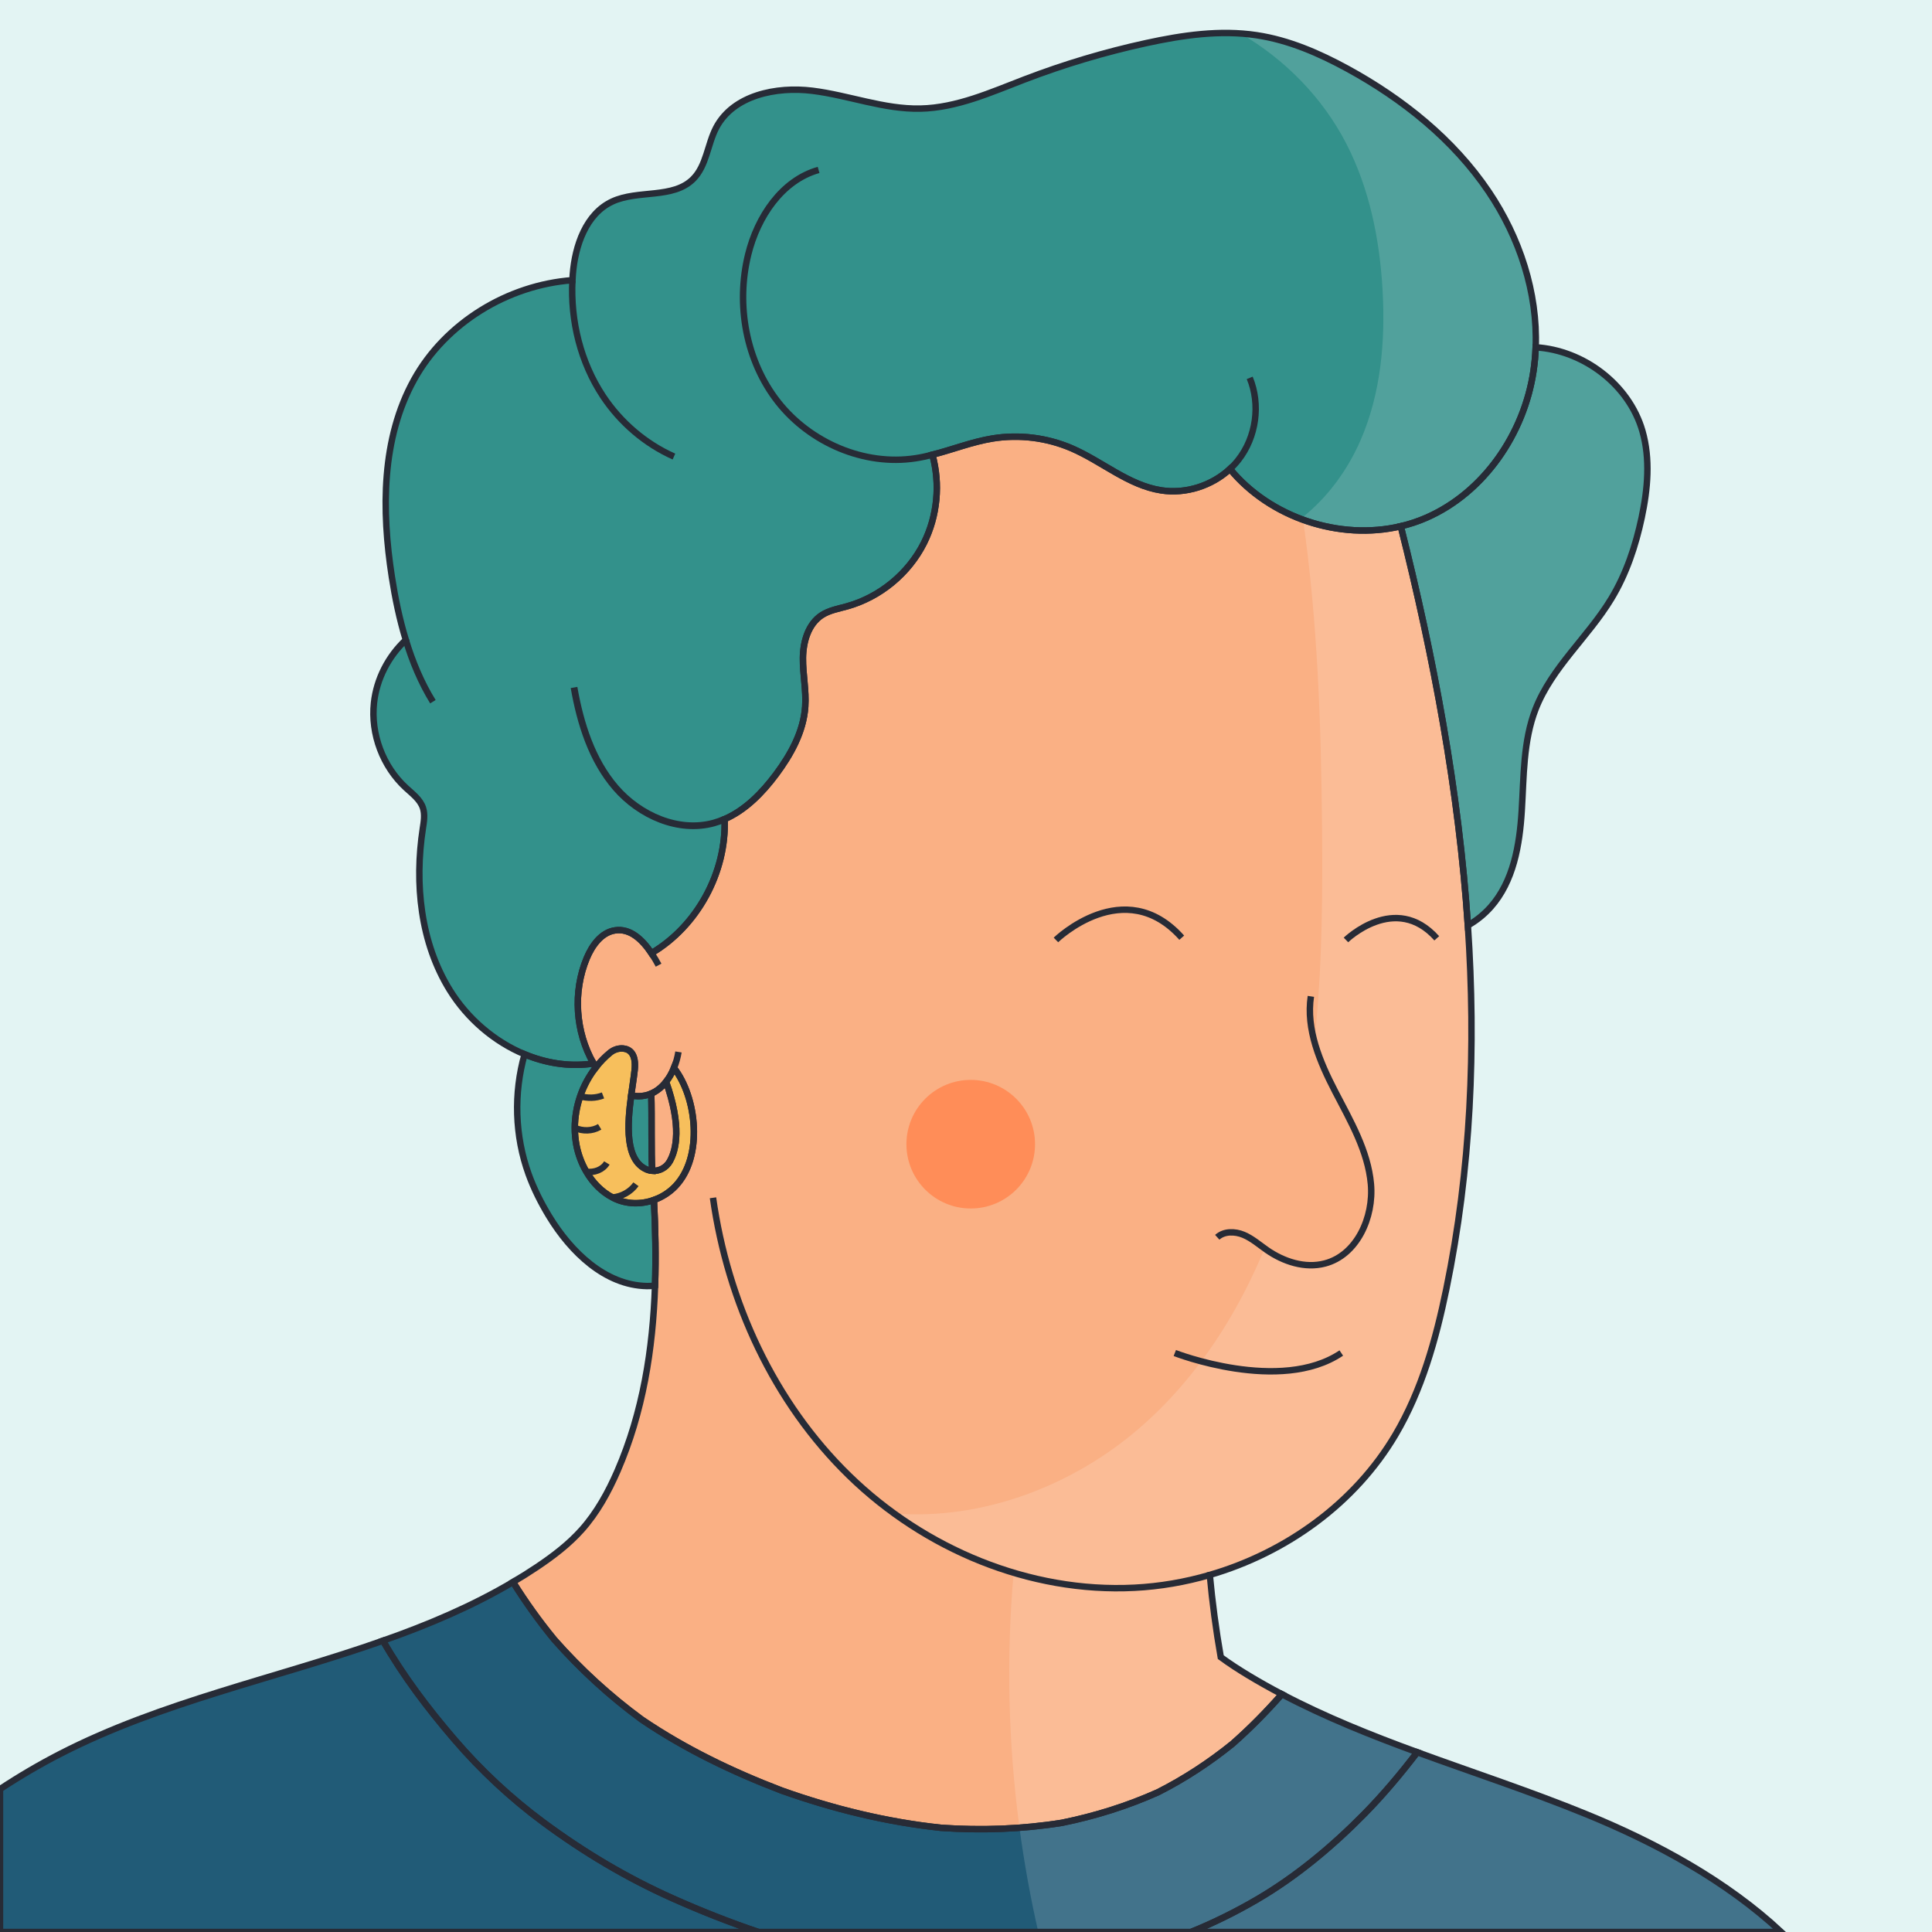 <?xml version="1.0" encoding="utf-8"?>
<!-- Generator: Adobe Illustrator 27.0.1, SVG Export Plug-In . SVG Version: 6.00 Build 0)  -->
<svg version="1.1" id="Capa_1" xmlns="http://www.w3.org/2000/svg" xmlns:xlink="http://www.w3.org/1999/xlink" x="0px" y="0px"
	 viewBox="0 0 600 600" style="enable-background:new 0 0 600 600;" xml:space="preserve">
<style type="text/css">
	.st0{fill:#E3F4F3;}
	.st1{fill:#FAB084;}
	.st2{fill:#F7BF5C;}
	.st3{fill:#33918B;}
	.st4{fill:none;stroke:#272B36;stroke-width:2;stroke-miterlimit:10;}
	.st5{fill:none;}
	.st6{fill:#215B77;}
	.st7{opacity:0.15;fill:#FFFFFF;}
	.st8{fill:none;stroke:#272B36;stroke-width:2.094;stroke-miterlimit:10;}
	.st9{fill:#FAB084;stroke:#272B36;stroke-width:2;stroke-miterlimit:10;}
	.st10{fill:#FF8D58;}
</style>
<rect class="st0" width="600" height="600"/>
<path class="st1" d="M449.16,400.36c-3.24,15.7-7.63,31.39-15.78,45.2c-12.57,21.28-33.9,36.63-57.67,43.55
	c0.79,8.55,1.93,17.07,3.41,25.53c2.74,2.02,5.62,3.87,8.53,5.63c3.43,2.07,6.92,4.03,10.45,5.88c-4.78,5.42-9.86,10.59-15.3,15.38
	c-7.19,5.82-14.93,10.89-23.18,15.07c-9.55,4.28-19.57,7.41-29.83,9.49c-12.39,1.98-24.96,2.42-37.47,1.56
	c-16.94-1.79-33.55-5.87-49.59-11.58c-15.2-5.81-29.97-12.91-43.45-22.06c-9.91-7.27-19.01-15.6-27.14-24.82
	c-4.66-5.68-8.94-11.65-12.82-17.87c2.53-1.49,5.03-3.06,7.49-4.71c5-3.35,9.83-7.03,13.84-11.52c4.77-5.34,8.26-11.71,11.12-18.28
	c7.9-18.21,10.99-37.72,11.66-57.61c0.29-8.8,0.12-17.67-0.34-26.53c2.48-0.88,4.78-2.33,6.63-4.26c8.77-9.17,6.67-27.68-0.42-36.75
	c-0.63,1.55-1.45,3.02-2.44,4.29c-1.26,1.59-2.8,2.89-4.61,3.68c-0.59,0.25-1.21,0.45-1.86,0.59c-1.49,0.32-2.95,0.28-4.37-0.04
	c0.41-3.06,0.87-5.84,1.08-7.9c0.53-5.09-1.58-6.44-3.52-6.65c-1.48-0.15-2.96,0.35-4.11,1.29c-1.65,1.35-3.13,2.88-4.43,4.56
	c-0.04-0.08-0.09-0.15-0.14-0.23c-0.21-0.34-0.42-0.69-0.62-1.04c-5.59-9.79-6.41-22.2-2.07-32.62c1.66-3.98,4.56-8.04,8.83-8.66
	c4.72-0.69,8.46,2.91,11.27,7.09c14.26-8.41,23.31-25.11,22.73-41.63c6.46-2.81,11.7-8.18,15.96-13.89
	c4.63-6.2,8.54-13.3,9.07-21.02c0.35-5.05-0.76-10.08-0.71-15.14c0.06-5.05,1.63-10.56,5.87-13.31c2.32-1.5,5.14-1.98,7.8-2.72
	c10.24-2.85,19.14-10.18,23.9-19.67c4.21-8.4,5.13-18.37,2.63-27.42c6.26-1.59,12.34-4.02,18.72-5.05
	c8.24-1.33,16.85-0.26,24.52,3.04c9.47,4.08,17.66,11.52,27.86,13.08c7.62,1.17,15.68-1.43,21.32-6.65
	c12.43,15.11,34.01,22.29,53.04,17.79c10.23,40.65,18.04,82.3,20.84,123.98C458.41,325.27,456.83,363.16,449.16,400.36z"/>
<path class="st1" d="M208,360.67c-1.12,1.98-3.28,3.11-5.44,2.94c-0.37-5.41-0.08-16.68-0.31-23.98c1.81-0.79,3.35-2.09,4.61-3.68
	C211.7,349.7,210.07,357.02,208,360.67z"/>
<path class="st2" d="M209.72,368.41c-1.85,1.93-4.15,3.38-6.63,4.26c-4.02,1.43-8.52,1.36-12.41-0.54c-0.16-0.08-0.3-0.15-0.45-0.24
	h-0.01c-3.42-1.79-6.16-4.64-8.12-8c-1.5-2.56-2.54-5.41-3.1-8.31c-0.33-1.75-0.49-3.53-0.49-5.31c0.01-3.33,0.59-6.66,1.67-9.82
	c1.11-3.23,2.75-6.28,4.86-8.97c1.3-1.68,2.78-3.21,4.43-4.56c1.15-0.94,2.63-1.44,4.11-1.29c1.94,0.21,4.05,1.56,3.52,6.65
	c-0.21,2.06-0.67,4.84-1.08,7.9c-1.2,8.88-2,20.14,4.84,23.03c0.56,0.23,1.13,0.36,1.7,0.4c2.16,0.17,4.32-0.96,5.44-2.94
	c2.07-3.65,3.7-10.97-1.14-24.72c0.99-1.27,1.81-2.74,2.44-4.29C216.39,340.73,218.49,359.24,209.72,368.41z"/>
<path class="st3" d="M476.92,107.86c-0.09,2.48-0.32,4.96-0.69,7.43c-2.92,19.36-15.27,37.59-33.2,45.47
	c-2.59,1.14-5.28,2.03-8.01,2.67c-19.03,4.5-40.61-2.68-53.04-17.79c-5.64,5.22-13.7,7.82-21.32,6.65
	c-10.2-1.56-18.39-9-27.86-13.08c-7.67-3.3-16.28-4.37-24.52-3.04c-6.38,1.03-12.46,3.46-18.72,5.05c2.5,9.05,1.58,19.02-2.63,27.42
	c-4.76,9.49-13.66,16.82-23.9,19.67c-2.66,0.74-5.48,1.22-7.8,2.72c-4.24,2.75-5.81,8.26-5.87,13.31
	c-0.05,5.06,1.06,10.09,0.71,15.14c-0.53,7.72-4.44,14.82-9.07,21.02c-4.26,5.71-9.5,11.08-15.96,13.89
	c0.58,16.52-8.47,33.22-22.73,41.63c-2.81-4.18-6.55-7.78-11.27-7.09c-4.27,0.62-7.17,4.68-8.83,8.66
	c-4.34,10.42-3.52,22.83,2.07,32.62c-0.34,0.1-0.67,0.17-1,0.21c-6.96,0.85-13.93-0.33-20.37-3.01
	c-9.47-3.94-17.78-11.13-23.21-19.9c-9.13-14.73-11.01-33.09-8.39-50.22c0.33-2.13,0.71-4.36,0.03-6.41
	c-0.87-2.61-3.24-4.34-5.26-6.2c-7.18-6.59-10.99-16.69-9.94-26.39c0.8-7.42,4.44-14.46,9.89-19.55
	c-1.96-6.39-3.32-13.01-4.34-19.58c-3.21-20.68-3.25-42.93,6.89-61.24c9.79-17.67,29.13-29.41,49.19-30.9
	c0.03-0.58,0.06-1.17,0.11-1.76c0.7-9,4.1-18.88,12.28-22.68c8.01-3.71,18.84-0.74,25.09-6.97c4.18-4.16,4.44-10.78,7.18-16
	c5.3-10.04,18.61-12.82,29.88-11.42c11.26,1.4,22.18,5.79,33.53,5.54c11.28-0.24,21.88-5.04,32.41-9.08
	c12.27-4.7,24.89-8.47,37.73-11.27c11.26-2.45,22.89-4.16,34.29-2.44c9.96,1.5,19.36,5.58,28.21,10.41
	c17.19,9.39,32.93,21.99,43.88,38.23C471.91,73.75,477.57,90.86,476.92,107.86z"/>
<path class="st3" d="M509.84,160.74c-1.88,8.82-4.77,17.51-9.45,25.22c-7.19,11.89-18.46,21.3-23.5,34.25
	c-3.87,9.95-3.63,20.93-4.3,31.59c-0.66,10.66-2.56,21.92-9.65,29.9c-2.03,2.28-4.43,4.21-7.08,5.71
	c-2.8-41.68-10.61-83.33-20.84-123.98c2.73-0.64,5.42-1.53,8.01-2.67c17.93-7.88,30.28-26.11,33.2-45.47
	c0.37-2.47,0.6-4.95,0.69-7.43c14.83,0.9,28.98,11.55,33.14,25.96C512.57,142.53,511.72,151.87,509.84,160.74z"/>
<path class="st3" d="M202.56,363.61c-0.57-0.04-1.14-0.17-1.7-0.4c-6.84-2.89-6.04-14.15-4.84-23.03c1.42,0.32,2.88,0.36,4.37,0.04
	c0.65-0.14,1.27-0.34,1.86-0.59C202.48,346.93,202.19,358.2,202.56,363.61z"/>
<path class="st3" d="M203.43,399.2c-0.83,0.18-1.7,0.22-2.54,0.2c-12.96-0.25-23.58-10.56-30.32-21.62
	c-2.55-4.18-4.76-8.57-6.42-13.17c-4.28-11.86-4.66-25.07-1.24-37.2c6.44,2.68,13.41,3.86,20.37,3.01c0.33-0.04,0.66-0.11,1-0.21
	c0.2,0.35,0.41,0.7,0.62,1.04c0.05,0.08,0.1,0.15,0.14,0.23c-2.11,2.69-3.75,5.74-4.86,8.97c-1.08,3.16-1.66,6.49-1.67,9.82
	c0,1.78,0.16,3.56,0.49,5.31c0.56,2.9,1.6,5.75,3.1,8.31c1.96,3.36,4.7,6.21,8.12,8h0.01c0.15,0.09,0.29,0.16,0.45,0.24
	c3.89,1.9,8.39,1.97,12.41,0.54C203.55,381.53,203.72,390.4,203.43,399.2z"/>
<path class="st4" d="M327.93,291.91c0,0,21.26-20.67,39.07-0.7"/>
<path class="st5" d="M221.43,371.98c4.54,32.32,18.91,63.57,42.3,86.33c23.38,22.76,55.98,36.45,88.58,34.78
	c7.91-0.4,15.78-1.76,23.4-3.98"/>
<path class="st5" d="M210.7,326.69c-0.27,1.67-0.73,3.37-1.4,4.97"/>
<path class="st5" d="M204.53,299.74c-0.66-1.23-1.4-2.5-2.22-3.72"/>
<path class="st5" d="M180.18,340.45c2.32,0.67,4.84,0.61,7.09-0.25"/>
<path class="st5" d="M178.51,350.27c2.45,1.09,5.42,1.06,7.73-0.33"/>
<path class="st5" d="M182.1,363.89c2.42,0.36,5.09-0.6,6.36-2.72"/>
<path class="st5" d="M197.5,367.78c-1.67,2.34-4.42,3.85-7.27,4.11"/>
<path class="st5" d="M178.27,213.5c1.97,11.22,5.51,22.54,12.95,31.16c7.45,8.61,19.49,13.96,30.47,10.93
	c1.15-0.32,2.27-0.72,3.35-1.2"/>
<path class="st5" d="M388.11,117.35c3.42,8.31,2.02,18.41-3.53,25.48c-0.79,1.01-1.66,1.95-2.6,2.81"/>
<path class="st5" d="M254.22,52.77c-11.48,3.24-18.99,14.64-21.85,26.22c-3.87,15.66-0.72,33.13,9.24,45.81s26.76,19.96,42.7,17.52
	c1.77-0.27,3.52-0.65,5.25-1.1"/>
<path class="st5" d="M177.77,87.02c-0.63,12.64,2.53,25.53,9.53,36.07c5.39,8.12,13.12,14.75,22,18.7"/>
<path class="st5" d="M126.03,198.74c2.05,6.75,4.76,13.26,8.41,19.18"/>
<path class="st6" d="M235.51,600H0v-44.37c6.02-3.97,12.26-7.64,18.74-10.97c31.42-16.15,66.93-23.4,100.19-35.12
	c6.32,10.99,13.89,21,22.18,30.66c8.2,9.56,17.47,18.21,27.6,25.71c12.6,9.33,25.89,17.26,40.21,23.65
	C217.59,593.43,226.47,596.95,235.51,600z"/>
<path class="st6" d="M440.15,544.17c-5.14,6.71-10.56,13.18-16.51,19.22c-9.9,10.05-21.01,19.34-33.21,26.48
	c-6.57,3.84-13.44,7.25-20.53,10.13H235.51c-9.04-3.05-17.92-6.57-26.59-10.44c-14.32-6.39-27.61-14.32-40.21-23.65
	c-10.13-7.5-19.4-16.15-27.6-25.71c-8.29-9.66-15.86-19.67-22.18-30.66c14.03-4.94,27.65-10.68,40.39-18.22
	c3.88,6.22,8.16,12.19,12.82,17.87c8.13,9.22,17.23,17.55,27.14,24.82c13.48,9.15,28.25,16.25,43.45,22.06
	c16.04,5.71,32.65,9.79,49.59,11.58c12.51,0.86,25.08,0.42,37.47-1.56c10.26-2.08,20.28-5.21,29.83-9.49
	c8.25-4.18,15.99-9.25,23.18-15.07c5.44-4.79,10.52-9.96,15.3-15.38C411.59,533.24,425.77,538.91,440.15,544.17z"/>
<path class="st6" d="M553.19,600H369.9c7.09-2.88,13.96-6.29,20.53-10.13c12.2-7.14,23.31-16.43,33.21-26.48
	c5.95-6.04,11.37-12.51,16.51-19.22c17.49,6.39,35.26,12.21,52.46,19.24C514.41,572.32,536.11,584.09,553.19,600z"/>
<path class="st7" d="M553.19,600H322.45c-2.44-10.7-4.39-21.51-5.84-32.38c-3.5-26.22-4.13-52.83-1.82-79.19
	c-13.26-3.96-25.87-10.26-37.12-18.41c27.3,2.16,55.52-8.53,76.4-26.69c20.34-17.69,34.32-41.61,43.04-67.27
	c2.13-6.27,3.94-12.64,5.46-19.05c3.07-12.98,5.02-26.16,6.22-39.43c1.84-20.11,1.98-40.43,1.79-60.64
	c-0.29-31.92-1.39-63.95-5.89-95.52c-0.04-0.27-0.08-0.54-0.12-0.8c7.75-6.2,13.89-14.59,17.89-23.72
	c6.39-14.58,7.81-30.91,6.91-46.8c-0.89-15.69-4.04-31.44-11.22-45.41c-7.34-14.29-19.01-26.2-32.88-34.29
	c1.67,0.11,3.34,0.29,5,0.54c9.96,1.5,19.36,5.58,28.21,10.41c17.19,9.39,32.93,21.99,43.88,38.23
	c9.55,14.17,15.21,31.28,14.56,48.28c14.83,0.9,28.98,11.55,33.14,25.96c2.51,8.71,1.66,18.05-0.22,26.92
	c-1.88,8.82-4.77,17.51-9.45,25.22c-7.19,11.89-18.46,21.3-23.5,34.25c-3.87,9.95-3.63,20.93-4.3,31.59
	c-0.66,10.66-2.56,21.92-9.65,29.9c-2.03,2.28-4.43,4.21-7.08,5.71c2.55,37.86,0.97,75.75-6.7,112.95
	c-3.24,15.7-7.63,31.39-15.78,45.2c-12.57,21.28-33.9,36.63-57.67,43.55c0.79,8.55,1.93,17.07,3.41,25.53
	c2.74,2.02,5.62,3.87,8.53,5.63c3.43,2.07,6.92,4.03,10.45,5.88c13.49,7.09,27.67,12.76,42.05,18.02
	c17.49,6.39,35.26,12.21,52.46,19.24C514.41,572.32,536.11,584.09,553.19,600z"/>
<path class="st4" d="M449.16,400.36c-3.24,15.7-7.63,31.39-15.78,45.2c-12.57,21.28-33.9,36.63-57.67,43.55
	c0.79,8.55,1.93,17.07,3.41,25.53c2.74,2.02,5.62,3.87,8.53,5.63c3.43,2.07,6.92,4.03,10.45,5.88c-4.78,5.42-9.86,10.59-15.3,15.38
	c-7.19,5.82-14.93,10.89-23.18,15.07c-9.55,4.28-19.57,7.41-29.83,9.49c-12.39,1.98-24.96,2.42-37.47,1.56
	c-16.94-1.79-33.55-5.87-49.59-11.58c-15.2-5.81-29.97-12.91-43.45-22.06c-9.91-7.27-19.01-15.6-27.14-24.82
	c-4.66-5.68-8.94-11.65-12.82-17.87c2.53-1.49,5.03-3.06,7.49-4.71c5-3.35,9.83-7.03,13.84-11.52c4.77-5.34,8.26-11.71,11.12-18.28
	c7.9-18.21,10.99-37.72,11.66-57.61c0.29-8.8,0.12-17.67-0.34-26.53c2.48-0.88,4.78-2.33,6.63-4.26c8.77-9.17,6.67-27.68-0.42-36.75
	c-0.63,1.55-1.45,3.02-2.44,4.29c-1.26,1.59-2.8,2.89-4.61,3.68c-0.59,0.25-1.21,0.45-1.86,0.59c-1.49,0.32-2.95,0.28-4.37-0.04
	c0.41-3.06,0.87-5.84,1.08-7.9c0.53-5.09-1.58-6.44-3.52-6.65c-1.48-0.15-2.96,0.35-4.11,1.29c-1.65,1.35-3.13,2.88-4.43,4.56
	c-0.04-0.08-0.09-0.15-0.14-0.23c-0.21-0.34-0.42-0.69-0.62-1.04c-5.59-9.79-6.41-22.2-2.07-32.62c1.66-3.98,4.56-8.04,8.83-8.66
	c4.72-0.69,8.46,2.91,11.27,7.09c14.26-8.41,23.31-25.11,22.73-41.63c6.46-2.81,11.7-8.18,15.96-13.89
	c4.63-6.2,8.54-13.3,9.07-21.02c0.35-5.05-0.76-10.08-0.71-15.14c0.06-5.05,1.63-10.56,5.87-13.31c2.32-1.5,5.14-1.98,7.8-2.72
	c10.24-2.85,19.14-10.18,23.9-19.67c4.21-8.4,5.13-18.37,2.63-27.42c6.26-1.59,12.34-4.02,18.72-5.05
	c8.24-1.33,16.85-0.26,24.52,3.04c9.47,4.08,17.66,11.52,27.86,13.08c7.62,1.17,15.68-1.43,21.32-6.65
	c12.43,15.11,34.01,22.29,53.04,17.79c10.23,40.65,18.04,82.3,20.84,123.98C458.41,325.27,456.83,363.16,449.16,400.36z"/>
<path class="st4" d="M208,360.67c-1.12,1.98-3.28,3.11-5.44,2.94c-0.37-5.41-0.08-16.68-0.31-23.98c1.81-0.79,3.35-2.09,4.61-3.68
	C211.7,349.7,210.07,357.02,208,360.67z"/>
<path class="st4" d="M209.72,368.41c-1.85,1.93-4.15,3.38-6.63,4.26c-4.02,1.43-8.52,1.36-12.41-0.54c-0.16-0.08-0.3-0.15-0.45-0.24
	h-0.01c-3.42-1.79-6.16-4.64-8.12-8c-1.5-2.56-2.54-5.41-3.1-8.31c-0.33-1.75-0.49-3.53-0.49-5.31c0.01-3.33,0.59-6.66,1.67-9.82
	c1.11-3.23,2.75-6.28,4.86-8.97c1.3-1.68,2.78-3.21,4.43-4.56c1.15-0.94,2.63-1.44,4.11-1.29c1.94,0.21,4.05,1.56,3.52,6.65
	c-0.21,2.06-0.67,4.84-1.08,7.9c-1.2,8.88-2,20.14,4.84,23.03c0.56,0.23,1.13,0.36,1.7,0.4c2.16,0.17,4.32-0.96,5.44-2.94
	c2.07-3.65,3.7-10.97-1.14-24.72c0.99-1.27,1.81-2.74,2.44-4.29C216.39,340.73,218.49,359.24,209.72,368.41z"/>
<path class="st4" d="M476.92,107.86c-0.09,2.48-0.32,4.96-0.69,7.43c-2.92,19.36-15.27,37.59-33.2,45.47
	c-2.59,1.14-5.28,2.03-8.01,2.67c-19.03,4.5-40.61-2.68-53.04-17.79c-5.64,5.22-13.7,7.82-21.32,6.65
	c-10.2-1.56-18.39-9-27.86-13.08c-7.67-3.3-16.28-4.37-24.52-3.04c-6.38,1.03-12.46,3.46-18.72,5.05c2.5,9.05,1.58,19.02-2.63,27.42
	c-4.76,9.49-13.66,16.82-23.9,19.67c-2.66,0.74-5.48,1.22-7.8,2.72c-4.24,2.75-5.81,8.26-5.87,13.31
	c-0.05,5.06,1.06,10.09,0.71,15.14c-0.53,7.72-4.44,14.82-9.07,21.02c-4.26,5.71-9.5,11.08-15.96,13.89
	c0.58,16.52-8.47,33.22-22.73,41.63c-2.81-4.18-6.55-7.78-11.27-7.09c-4.27,0.62-7.17,4.68-8.83,8.66
	c-4.34,10.42-3.52,22.83,2.07,32.62c-0.34,0.1-0.67,0.17-1,0.21c-6.96,0.85-13.93-0.33-20.37-3.01
	c-9.47-3.94-17.78-11.13-23.21-19.9c-9.13-14.73-11.01-33.09-8.39-50.22c0.33-2.13,0.71-4.36,0.03-6.41
	c-0.87-2.61-3.24-4.34-5.26-6.2c-7.18-6.59-10.99-16.69-9.94-26.39c0.8-7.42,4.44-14.46,9.89-19.55
	c-1.96-6.39-3.32-13.01-4.34-19.58c-3.21-20.68-3.25-42.93,6.89-61.24c9.79-17.67,29.13-29.41,49.19-30.9
	c0.03-0.58,0.06-1.17,0.11-1.76c0.7-9,4.1-18.88,12.28-22.68c8.01-3.71,18.84-0.74,25.09-6.97c4.18-4.16,4.44-10.78,7.18-16
	c5.3-10.04,18.61-12.82,29.88-11.42c11.26,1.4,22.18,5.79,33.53,5.54c11.28-0.24,21.88-5.04,32.41-9.08
	c12.27-4.7,24.89-8.47,37.73-11.27c11.26-2.45,22.89-4.16,34.29-2.44c9.96,1.5,19.36,5.58,28.21,10.41
	c17.19,9.39,32.93,21.99,43.88,38.23C471.91,73.75,477.57,90.86,476.92,107.86z"/>
<path class="st4" d="M509.84,160.74c-1.88,8.82-4.77,17.51-9.45,25.22c-7.19,11.89-18.46,21.3-23.5,34.25
	c-3.87,9.95-3.63,20.93-4.3,31.59c-0.66,10.66-2.56,21.92-9.65,29.9c-2.03,2.28-4.43,4.21-7.08,5.71
	c-2.8-41.68-10.61-83.33-20.84-123.98c2.73-0.64,5.42-1.53,8.01-2.67c17.93-7.88,30.28-26.11,33.2-45.47
	c0.37-2.47,0.6-4.95,0.69-7.43c14.83,0.9,28.98,11.55,33.14,25.96C512.57,142.53,511.72,151.87,509.84,160.74z"/>
<path class="st4" d="M202.56,363.61c-0.57-0.04-1.14-0.17-1.7-0.4c-6.84-2.89-6.04-14.15-4.84-23.03c1.42,0.32,2.88,0.36,4.37,0.04
	c0.65-0.14,1.27-0.34,1.86-0.59C202.48,346.93,202.19,358.2,202.56,363.61z"/>
<path class="st4" d="M203.43,399.2c-0.83,0.18-1.7,0.22-2.54,0.2c-12.96-0.25-23.58-10.56-30.32-21.62
	c-2.55-4.18-4.76-8.57-6.42-13.17c-4.28-11.86-4.66-25.07-1.24-37.2c6.44,2.68,13.41,3.86,20.37,3.01c0.33-0.04,0.66-0.11,1-0.21
	c0.2,0.35,0.41,0.7,0.62,1.04c0.05,0.08,0.1,0.15,0.14,0.23c-2.11,2.69-3.75,5.74-4.86,8.97c-1.08,3.16-1.66,6.49-1.67,9.82
	c0,1.78,0.16,3.56,0.49,5.31c0.56,2.9,1.6,5.75,3.1,8.31c1.96,3.36,4.7,6.21,8.12,8h0.01c0.15,0.09,0.29,0.16,0.45,0.24
	c3.89,1.9,8.39,1.97,12.41,0.54C203.55,381.53,203.72,390.4,203.43,399.2z"/>
<path class="st4" d="M221.43,371.98c4.54,32.32,18.91,63.57,42.3,86.33c23.38,22.76,55.98,36.45,88.58,34.78
	c7.91-0.4,15.78-1.76,23.4-3.98"/>
<path class="st4" d="M210.7,326.69c-0.27,1.67-0.73,3.37-1.4,4.97"/>
<path class="st4" d="M204.53,299.74c-0.66-1.23-1.4-2.5-2.22-3.72"/>
<path class="st4" d="M180.18,340.45c2.32,0.67,4.84,0.61,7.09-0.25"/>
<path class="st4" d="M178.51,350.27c2.45,1.09,5.42,1.06,7.73-0.33"/>
<path class="st4" d="M182.1,363.89c2.42,0.36,5.09-0.6,6.36-2.72"/>
<path class="st4" d="M197.5,367.78c-1.67,2.34-4.42,3.85-7.27,4.11"/>
<path class="st8" d="M178.27,213.5c1.97,11.22,5.51,22.54,12.95,31.16c7.45,8.61,19.49,13.96,30.47,10.93
	c1.15-0.32,2.27-0.72,3.35-1.2"/>
<path class="st4" d="M388.11,117.35c3.42,8.31,2.02,18.41-3.53,25.48c-0.79,1.01-1.66,1.95-2.6,2.81"/>
<path class="st4" d="M254.22,52.77c-11.48,3.24-18.99,14.64-21.85,26.22c-3.87,15.66-0.72,33.13,9.24,45.81s26.76,19.96,42.7,17.52
	c1.77-0.27,3.52-0.65,5.25-1.1"/>
<path class="st4" d="M177.77,87.02c-0.63,12.64,2.53,25.53,9.53,36.07c5.39,8.12,13.12,14.75,22,18.7"/>
<path class="st4" d="M126.03,198.74c2.05,6.75,4.76,13.26,8.41,19.18"/>
<path class="st9" d="M378.03,384.25c2.13-1.94,5.5-1.88,8.16-0.77s4.87,3.07,7.24,4.72c5.22,3.63,11.85,5.8,18,4.19
	c10.01-2.61,15.24-14.36,14.32-24.67c-0.92-10.3-6.34-19.56-11.1-28.74c-4.76-9.18-9.08-19.32-7.55-29.55"/>
<path class="st4" d="M235.51,600H0v-44.37c6.02-3.97,12.26-7.64,18.74-10.97c31.42-16.15,66.93-23.4,100.19-35.12
	c6.32,10.99,13.89,21,22.18,30.66c8.2,9.56,17.47,18.21,27.6,25.71c12.6,9.33,25.89,17.26,40.21,23.65
	C217.59,593.43,226.47,596.95,235.51,600z"/>
<path class="st4" d="M440.15,544.17c-5.14,6.71-10.56,13.18-16.51,19.22c-9.9,10.05-21.01,19.34-33.21,26.48
	c-6.57,3.84-13.44,7.25-20.53,10.13H235.51c-9.04-3.05-17.92-6.57-26.59-10.44c-14.32-6.39-27.61-14.32-40.21-23.65
	c-10.13-7.5-19.4-16.15-27.6-25.71c-8.29-9.66-15.86-19.67-22.18-30.66c14.03-4.94,27.65-10.68,40.39-18.22
	c3.88,6.22,8.16,12.19,12.82,17.87c8.13,9.22,17.23,17.55,27.14,24.82c13.48,9.15,28.25,16.25,43.45,22.06
	c16.04,5.71,32.65,9.79,49.59,11.58c12.51,0.86,25.08,0.42,37.47-1.56c10.26-2.08,20.28-5.21,29.83-9.49
	c8.25-4.18,15.99-9.25,23.18-15.07c5.44-4.79,10.52-9.96,15.3-15.38C411.59,533.24,425.77,538.91,440.15,544.17z"/>
<path class="st4" d="M553.19,600H369.9c7.09-2.88,13.96-6.29,20.53-10.13c12.2-7.14,23.31-16.43,33.21-26.48
	c5.95-6.04,11.37-12.51,16.51-19.22c17.49,6.39,35.26,12.21,52.46,19.24C514.41,572.32,536.11,584.09,553.19,600z"/>
<circle class="st10" cx="301.47" cy="355.34" r="19.97"/>
<path class="st4" d="M418,291.91c0,0,15.35-14.92,28.2-0.51"/>
<path class="st4" d="M364.85,420.19c0,0,32.73,12.78,51.7,0"/>
</svg>
